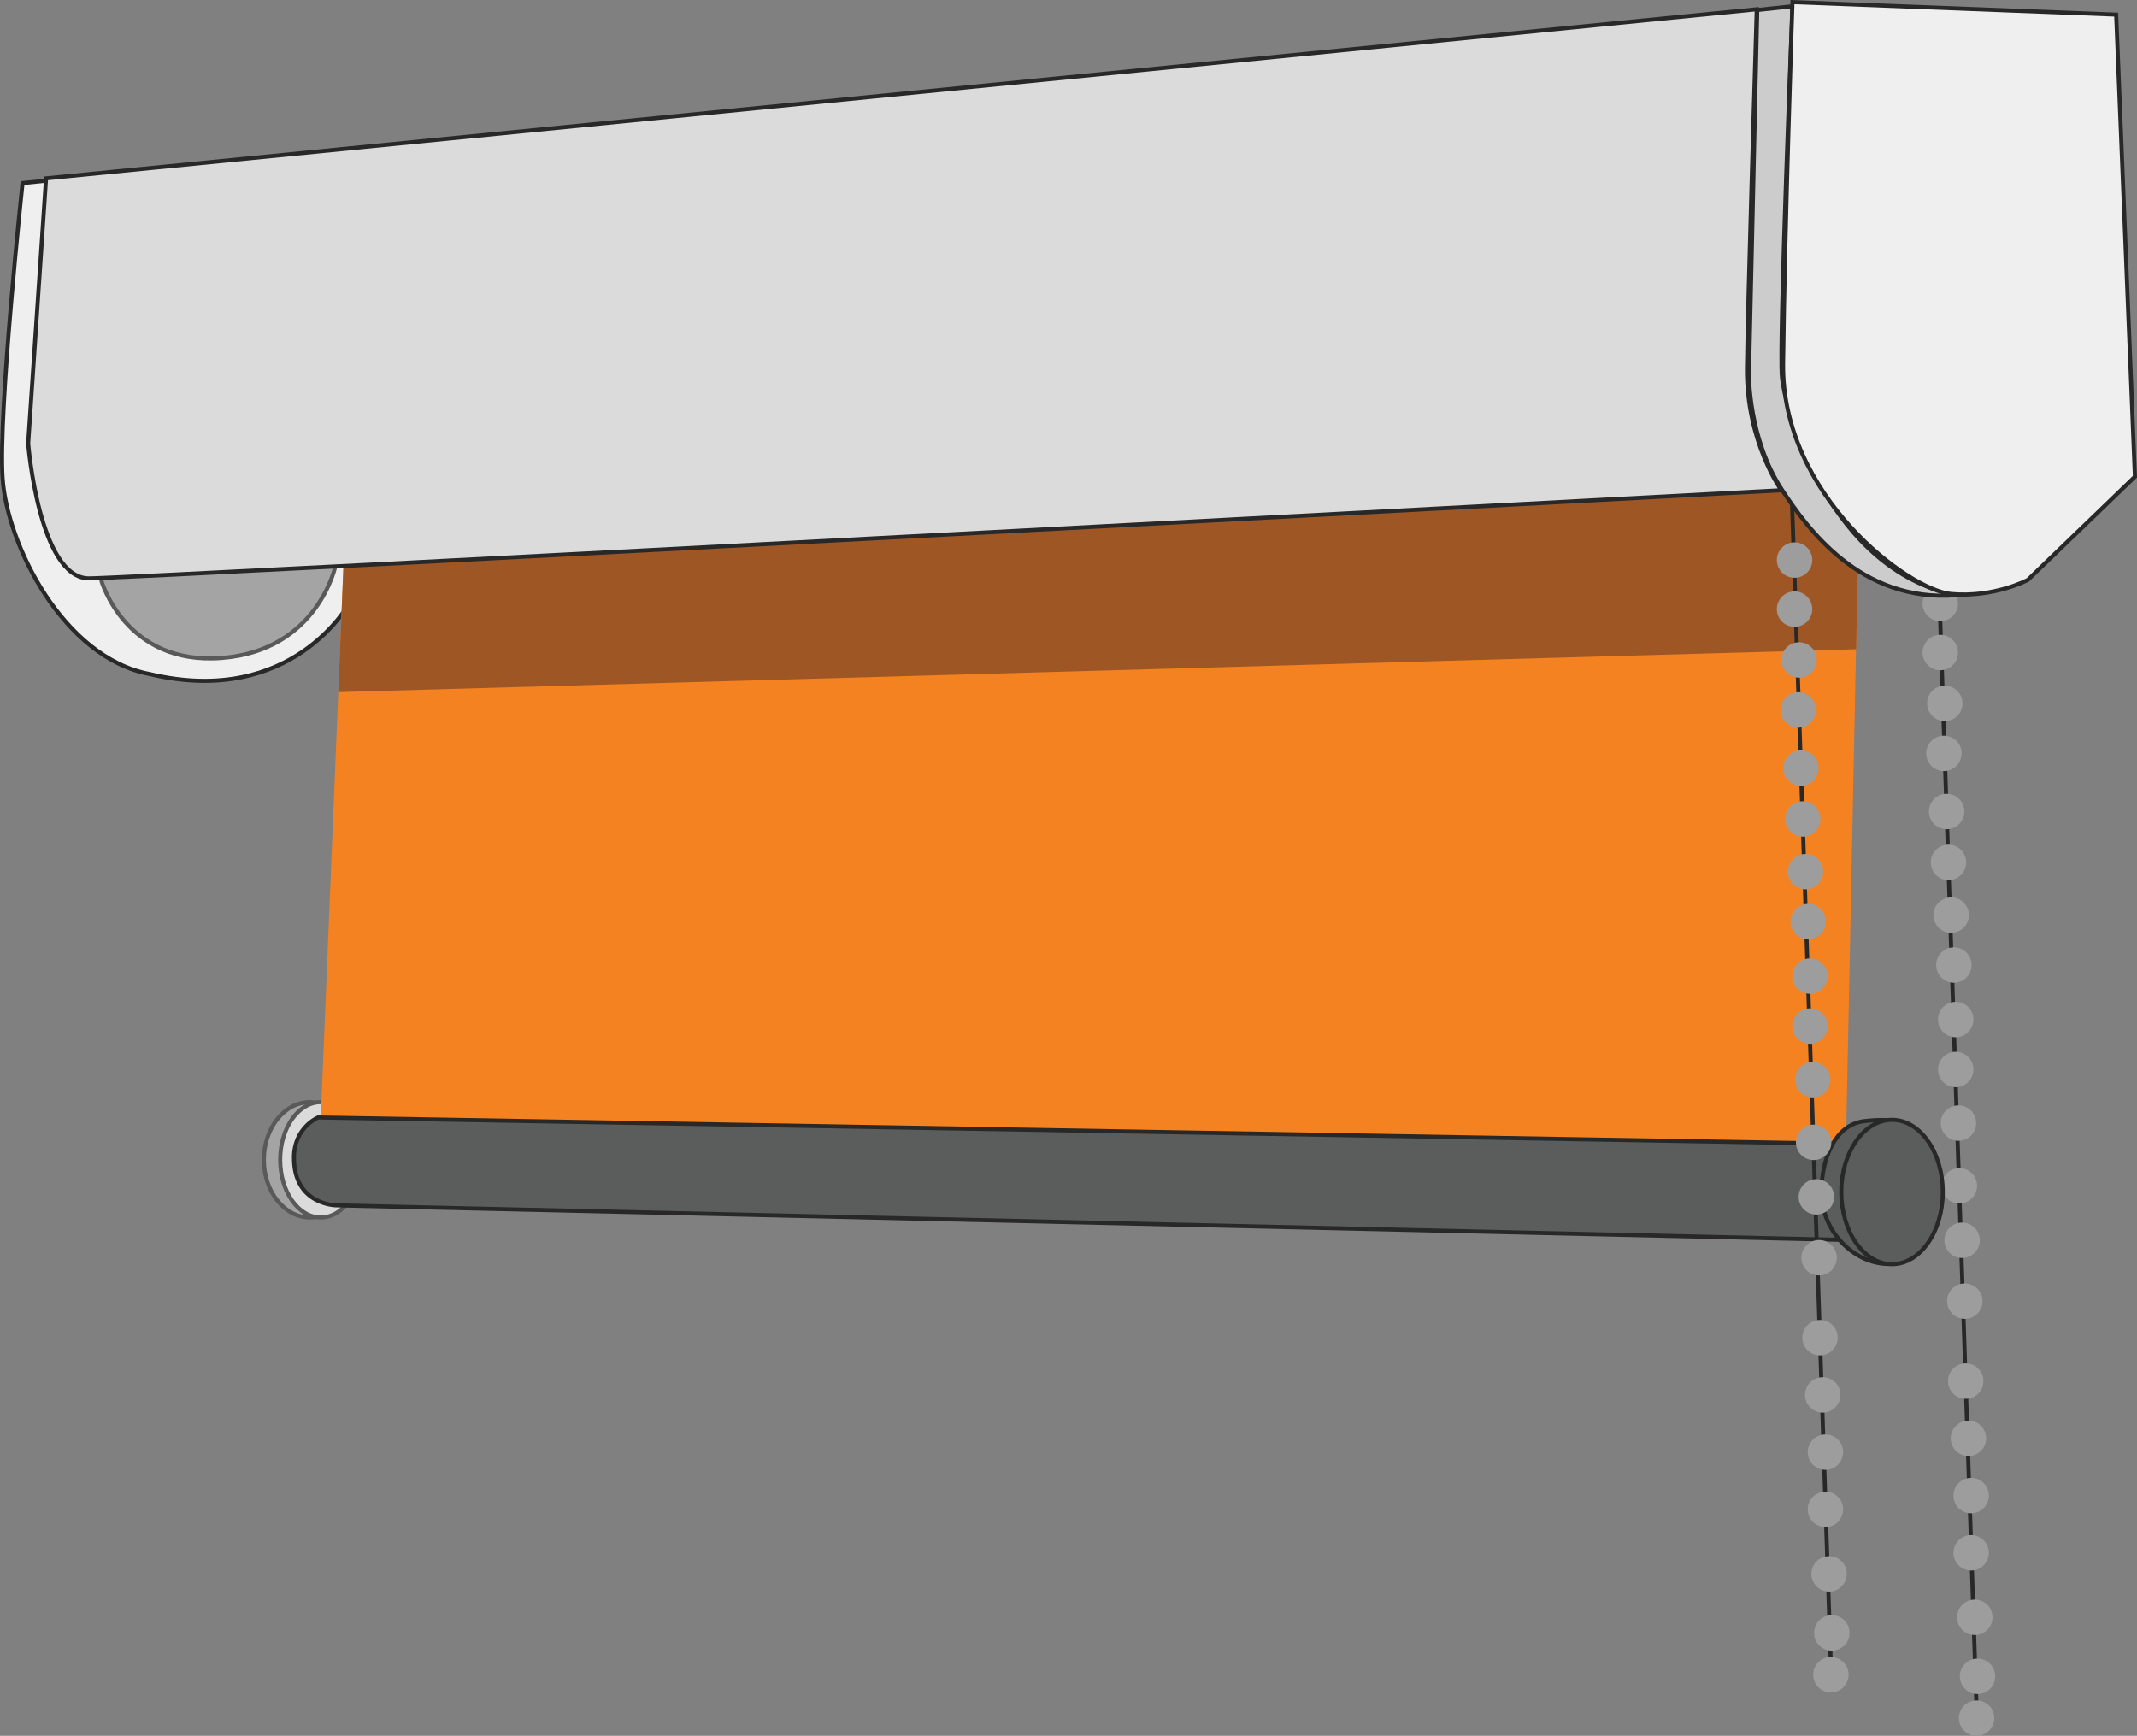<?xml version="1.0" encoding="utf-8"?>
<!-- Generator: Adobe Illustrator 16.0.0, SVG Export Plug-In . SVG Version: 6.00 Build 0)  -->
<!DOCTYPE svg PUBLIC "-//W3C//DTD SVG 1.1//EN" "http://www.w3.org/Graphics/SVG/1.1/DTD/svg11.dtd">
<svg version="1.1" id="Layer_1" xmlns="http://www.w3.org/2000/svg" xmlns:xlink="http://www.w3.org/1999/xlink" x="0px" y="0px"
	 width="524.679px" height="426.201px" viewBox="0 0 524.679 426.201" enable-background="new 0 0 524.679 426.201"
	 xml:space="preserve">
<rect x="0" y="0" width="524.679" height="426.201" fill="#808080" stroke="none"/>
<g>
	<path fill="#EFEFEF" stroke="#282828" stroke-miterlimit="10" d="M10.981,44.406l-5.447,0.545c0,0-5.992,56.102-4.902,72.441
		s14.888,44.119,36.13,48.113c35.041,8.352,49.021-17.43,49.021-17.43l0.908-111.658L10.981,44.406z"/>
	<path fill="#A5A4A4" stroke="#59595A" stroke-miterlimit="10" d="M24.846,142.443c0,0,5.827,20.979,29.602,19.113
		s27.97-22.843,27.97-22.843"/>
	<g>
		<ellipse fill="#A5A4A4" stroke="#59595A" stroke-miterlimit="10" cx="76.094" cy="284.774" rx="11.313" ry="14.157"/>
		<ellipse fill="#DCDBDB" stroke="#59595A" stroke-miterlimit="10" cx="78.749" cy="284.774" rx="9.96" ry="14.157"/>
		<g>
			<line fill="#5B5C5C" stroke="#282828" stroke-miterlimit="10" x1="475.653" y1="130.919" x2="485.229" y2="417.754"/>
			<circle fill="#9D9D9D" cx="476.38" cy="148.176" r="4.349"/>
			<circle fill="#9D9D9D" cx="476.38" cy="160.22" r="4.349"/>
			<circle fill="#9D9D9D" cx="477.496" cy="172.71" r="4.349"/>
			<circle fill="#9D9D9D" cx="477.272" cy="184.978" r="4.35"/>
			<circle fill="#9D9D9D" cx="477.942" cy="199.252" r="4.349"/>
			<circle fill="#9D9D9D" cx="478.388" cy="211.743" r="4.35"/>
			<circle fill="#9D9D9D" cx="479.057" cy="224.681" r="4.349"/>
			<circle fill="#9D9D9D" cx="479.726" cy="236.948" r="4.35"/>
			<circle fill="#9D9D9D" cx="480.171" cy="250.331" r="4.349"/>
			<circle fill="#9D9D9D" cx="480.171" cy="262.599" r="4.349"/>
			<circle fill="#9D9D9D" cx="480.841" cy="275.759" r="4.35"/>
			<circle fill="#9D9D9D" cx="481.063" cy="291.148" r="4.35"/>
			<circle fill="#9D9D9D" cx="481.733" cy="304.531" r="4.349"/>
			<circle fill="#9D9D9D" cx="482.401" cy="319.475" r="4.35"/>
			<circle fill="#9D9D9D" cx="482.625" cy="339.103" r="4.349"/>
			<circle fill="#9D9D9D" cx="483.294" cy="353.154" r="4.35"/>
			<circle fill="#9D9D9D" cx="483.962" cy="367.207" r="4.349"/>
			<circle fill="#9D9D9D" cx="483.962" cy="381.259" r="4.349"/>
			<circle fill="#9D9D9D" cx="484.854" cy="397.095" r="4.35"/>
			<circle fill="#9D9D9D" cx="485.524" cy="411.593" r="4.349"/>
			<circle fill="#9D9D9D" cx="485.3" cy="421.853" r="4.349"/>
		</g>
		<polygon fill="#F58220" points="78.651,277.049 453.188,282.656 456.553,117.067 84.632,131.645 		"/>
		<polygon fill="#9E5625" points="83.064,169.934 455.725,159.413 456.553,117.067 84.632,131.645 		"/>
		<path fill="#5B5C5C" stroke="#282828" stroke-miterlimit="10" d="M460.897,280.991l1.045,23.664l-379.329-8.7
			c0,0-10.555-0.013-10.44-11.832c0.071-7.341,5.916-9.744,5.916-9.744L460.897,280.991z"/>
		<path fill="#5B5C5C" stroke="#282828" stroke-miterlimit="10" d="M463.618,310.336c-8.273,0-16.407-7.868-16.407-17.655
			c0-8.086,3.269-16.658,10.659-17.421c1.637-0.169,3.723-0.39,5.689-0.176"/>
		<ellipse fill="#5B5C5C" stroke="#282828" stroke-miterlimit="10" cx="464.535" cy="292.681" rx="12.456" ry="17.721"/>
		<g>
			<line fill="#5B5C5C" stroke="#282828" stroke-miterlimit="10" x1="439.876" y1="120.257" x2="449.452" y2="407.092"/>
			<circle fill="#9D9D9D" cx="440.603" cy="137.514" r="4.349"/>
			<circle fill="#9D9D9D" cx="440.603" cy="149.558" r="4.349"/>
			<circle fill="#9D9D9D" cx="441.718" cy="162.048" r="4.349"/>
			<circle fill="#9D9D9D" cx="441.495" cy="174.315" r="4.35"/>
			<circle fill="#9D9D9D" cx="442.165" cy="188.59" r="4.349"/>
			<circle fill="#9D9D9D" cx="442.61" cy="201.081" r="4.35"/>
			<circle fill="#9D9D9D" cx="443.28" cy="214.019" r="4.349"/>
			<circle fill="#9D9D9D" cx="443.948" cy="226.286" r="4.35"/>
			<circle fill="#9D9D9D" cx="444.394" cy="239.669" r="4.349"/>
			<circle fill="#9D9D9D" cx="444.394" cy="251.937" r="4.349"/>
			<circle fill="#9D9D9D" cx="445.063" cy="265.097" r="4.35"/>
			<circle fill="#9D9D9D" cx="445.286" cy="280.486" r="4.35"/>
			<circle fill="#9D9D9D" cx="445.956" cy="293.869" r="4.349"/>
			<circle fill="#9D9D9D" cx="446.624" cy="308.813" r="4.35"/>
			<circle fill="#9D9D9D" cx="446.847" cy="328.44" r="4.349"/>
			<circle fill="#9D9D9D" cx="447.517" cy="342.492" r="4.35"/>
			<circle fill="#9D9D9D" cx="448.185" cy="356.545" r="4.349"/>
			<circle fill="#9D9D9D" cx="448.185" cy="370.597" r="4.349"/>
			<circle fill="#9D9D9D" cx="449.077" cy="386.433" r="4.35"/>
			<circle fill="#9D9D9D" cx="449.747" cy="400.931" r="4.349"/>
			<circle fill="#9D9D9D" cx="449.523" cy="411.19" r="4.349"/>
		</g>
	</g>
	<path fill="#CCCCCC" stroke="#282828" stroke-miterlimit="10" d="M431.437,2.457l8.68-0.924c0,0-3.379,82.522-2.617,90.952
		c0.761,8.43,11.852,47.563,42.879,53.657c-23.641,1.847-36.725-16.524-42.848-25.855c-8.346-12.721-8.126-28.442-8.126-28.442
		L431.437,2.457z"/>
	<path fill="#EFEFEF" stroke="#282828" stroke-miterlimit="10" d="M440.089,0.52l79.475,3.072l4.607,113.453l-26.301,25.34
		c0,0-8.254,4.415-18.813,3.455s-41.657-24.188-41.273-56.631C438.169,56.767,440.089,0.52,440.089,0.52z"/>
	<path fill="#DCDBDB" stroke="#282828" stroke-miterlimit="10" d="M11.311,43.794l-4.392,65.077c0,0,2.648,33.138,14.938,33.138
		c10.379,0,415.506-21.636,415.506-21.636s-8.564-11.841-8.438-29.867c0.088-12.383,2.396-88.234,2.396-88.234L11.311,43.794z"/>
</g>
</svg>
